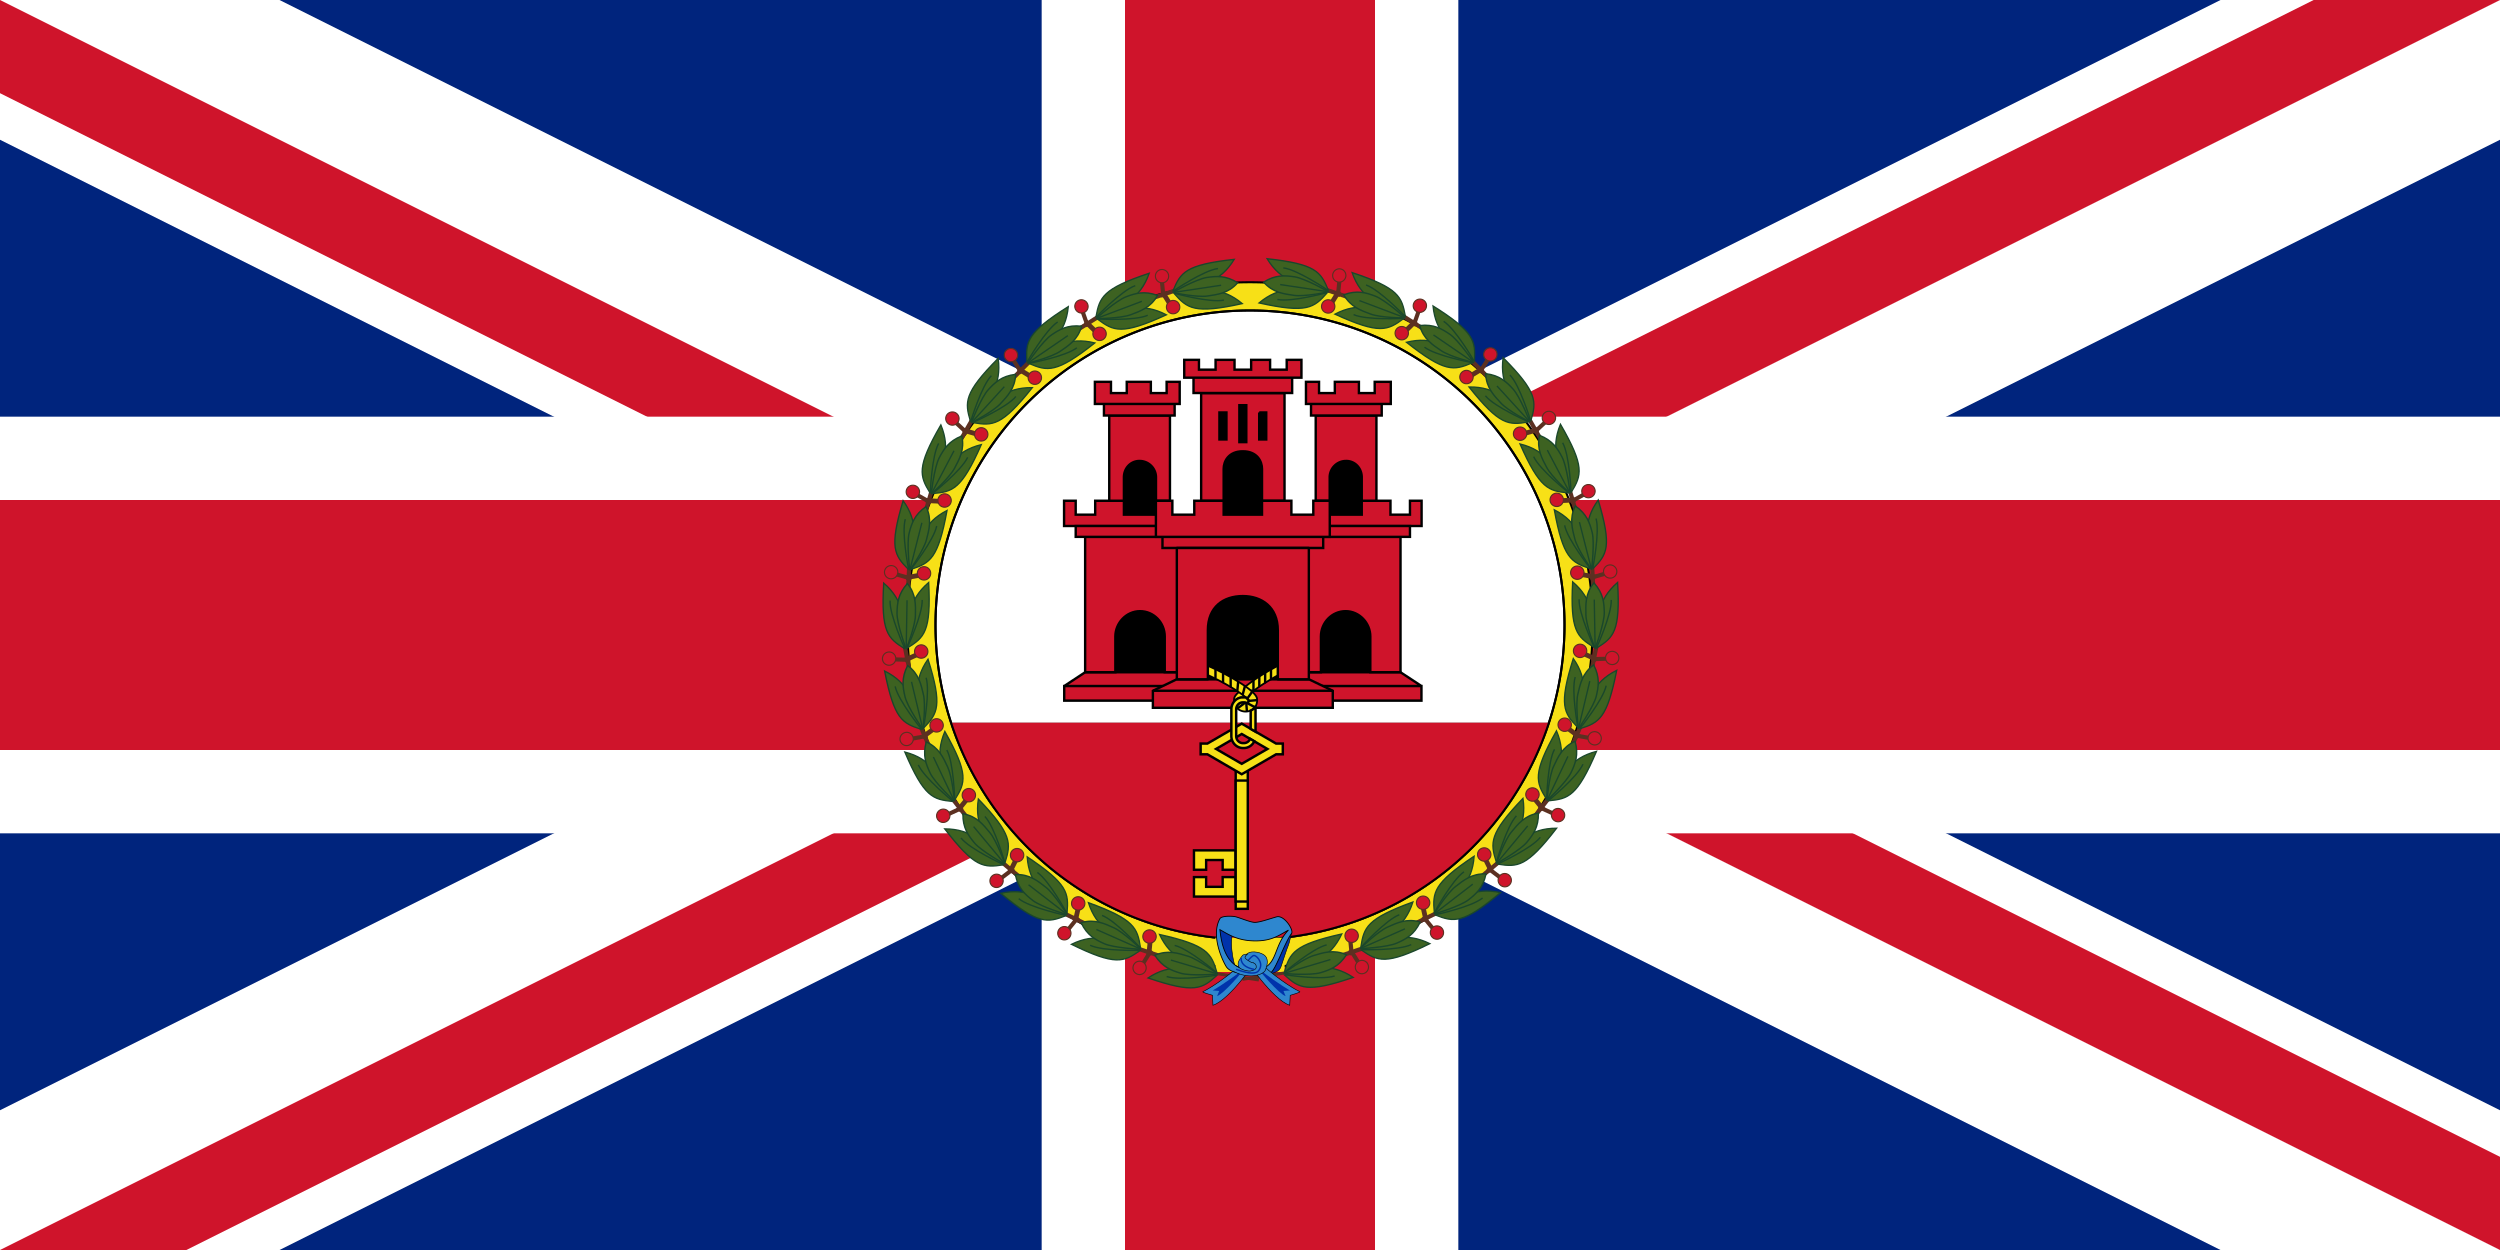 <svg baseProfile="full" xmlns:xlink="http://www.w3.org/1999/xlink" xmlns="http://www.w3.org/2000/svg" viewBox="-15 -7.5 30 15" width="1200" height="600"><rect x="-15" y="-7.5" width="30" height="15" fill="#333333" stroke="none"/><defs><clipPath id="a"><path d="M-15-7.5h30v15h-30z"/></clipPath></defs><g clip-path="url(#a)"><circle r="20" fill="#00247D"/><path d="m-20-10 40 20m-40 0 40-20" stroke-width="3" stroke="#fff"/><path d="m-20-10 40 20m-40 0 40-20" stroke-width="2" stroke="#CF142B"/><path fill="#fff" d="m0 0 20 10h-3L-3 0m3 0 20-10h3L3 0M0 0l-20 10h-3L-3 0m3 0-20-10h3L3 0"/><path d="M-20 0h40M0-10v20" stroke-width="5" stroke="#fff"/><path d="M-20 0h40M0-10v20" stroke-width="3" stroke="#CF142B"/></g><path d="M764.506 450c0 90.854-73.652 164.506-164.506 164.506S435.494 540.854 435.494 450 509.146 285.494 600 285.494 764.506 359.146 764.506 450z" style="fill:#f7e017;stroke:#000;stroke-width:.987;stroke-miterlimit:4;stroke-dasharray:none;stroke-opacity:1"/><path d="M750.96 450c0 83.373-67.587 150.96-150.96 150.96S449.04 533.373 449.04 450 516.627 299.04 600 299.04 750.96 366.627 750.96 450z" style="fill:#fff;stroke:#000;stroke-width:1;stroke-linecap:square;stroke-linejoin:round;stroke-miterlimit:4;stroke-dasharray:none;stroke-dashoffset:0;stroke-opacity:1"/><path style="fill:#f7e017" d="M583.369 600.094h33.262v16.462h-33.262z"/><use transform="matrix(-1 0 0 1 1200.633 .319)" width="744.094" height="1052.362" xlink:href="#b"/><g transform="matrix(.649 0 0 .649 1106.57 246.46)" id="b"><rect width="33.926" height="2.283" rx=".262" ry=".262" x="-862.823" y="451.586" transform="rotate(-8.528)" style="fill:#5c3021"/><g transform="rotate(71.318 -470.723 -9.746)" id="d"><path style="fill:#5c3021" d="M110.339 529.249h2.449v33.627h-2.449z" transform="matrix(1.273 0 0 1.273 -152.53 -297.954)"/><path transform="matrix(1.239 .293 -.293 1.239 -795.734 591.67)" style="fill:#5c3021" d="M552.347-295.114h13.624v2.799h-13.624z"/><path d="M298.205 555.112a3.872 3.872 0 0 1-1.937 3.358 3.88 3.88 0 0 1-5.816-3.358 3.872 3.872 0 0 1 1.936-3.358 3.88 3.88 0 0 1 5.817 3.358z" style="fill:#cf142b;stroke:#5c3021;stroke-width:.672;stroke-miterlimit:4;stroke-dasharray:none;stroke-opacity:1" transform="matrix(.293 -1.239 1.239 .293 -795.734 591.67)"/><path transform="matrix(-1.24 .287 .287 1.24 773.521 595.618)" style="fill:#5c3021" d="M550.599-294.717h15.372v2.402h-15.372z"/><path d="M297.726 553.707a3.826 3.826 0 0 1-1.907 3.341 3.832 3.832 0 0 1-3.849-.018 3.91 3.91 0 0 1-1.937-3.359 3.826 3.826 0 0 1 1.906-3.341 3.832 3.832 0 0 1 3.85.018 3.91 3.91 0 0 1 1.937 3.359z" style="fill:#cf142b;stroke:#5c3021;stroke-width:.669;stroke-miterlimit:4;stroke-dasharray:none;stroke-opacity:1" transform="matrix(-.287 -1.24 -1.24 .287 773.521 595.618)"/><g transform="matrix(1.028 0 0 .948 -126.192 -121.54)" id="e"><use transform="matrix(-.995 -.112 -.095 .995 279.53 16.067)" width="1500" height="750" xlink:href="#c"/><g id="c"><path d="M200.132 508.26c-3.727 38.233 1.073 43.036 12.634 51.706 1.27-22.928 1.365-37.243-12.634-51.706z" style="fill:#3d6221;stroke:#1a472b;stroke-width:1px;stroke-linecap:butt;stroke-linejoin:miter;stroke-opacity:1" transform="matrix(1 .01 -.001 1 -101.684 35.871)"/><path d="M204.097 522.11c-.96 11.155 8.913 37.673 8.913 37.673" style="fill:none;fill-opacity:.75;fill-rule:evenodd;stroke:#1a472b;stroke-width:1.027px;stroke-linecap:butt;stroke-linejoin:miter;stroke-opacity:1" transform="matrix(1 .01 -.001 1 -101.684 35.871)"/></g><path d="M208.624 535.57c0 7.78 5.859 26.066 6.189 25.555.334.518 7.062-19.348 7.062-27.143 0-7.795-.463-15.024-7.048-23.371-6.615 8.406-6.203 17.134-6.203 24.958z" style="fill:#3d6221;stroke:#1a472b;stroke-width:1.059px;stroke-linecap:butt;stroke-linejoin:miter;stroke-opacity:1" transform="matrix(.999 .04 -.034 .999 -84.048 29.177)"/><path d="M214.828 562.028v-38.384" style="fill:none;fill-opacity:.75;fill-rule:evenodd;stroke:#1a472b;stroke-width:1px;stroke-linecap:butt;stroke-linejoin:miter;stroke-opacity:1" transform="matrix(.999 .04 -.034 .999 -84.048 29.177)"/></g></g><use transform="rotate(-7.32 -870.368 119.03)" width="744.094" height="1052.362" xlink:href="#d"/><use transform="rotate(-21.063 -818.135 250.03)" width="744.094" height="1052.362" xlink:href="#d"/><use transform="rotate(-33.607 -811.546 270.038)" width="744.094" height="1052.362" xlink:href="#d"/><use transform="rotate(-48.02 -801.807 288.698)" width="744.094" height="1052.362" xlink:href="#d"/><use transform="rotate(-59.983 -803.431 291.871)" width="744.094" height="1052.362" xlink:href="#d"/><use transform="rotate(-74.449 -798.635 299.469)" width="744.094" height="1052.362" xlink:href="#d"/><use transform="rotate(-87.753 -797.148 303.48)" width="744.094" height="1052.362" xlink:href="#d"/><use transform="rotate(-101.171 -795.629 306.695)" width="744.094" height="1052.362" xlink:href="#d"/><use transform="rotate(-115.87 -792.295 310.324)" width="744.094" height="1052.362" xlink:href="#d"/><use transform="rotate(-129.012 -793.047 311.858)" width="744.094" height="1052.362" xlink:href="#d"/><use transform="rotate(-142.751 -792.416 313.721)" width="744.094" height="1052.362" xlink:href="#d"/><use transform="rotate(-83.57 -579.156 654.505)" width="744.094" height="1052.362" xlink:href="#e"/></g><g transform="matrix(.643 0 0 .643 1587.977 -366.179)"><g id="f"><path d="M-423.38 1009.494c-5.922 6.717-11.402 10.43-11.933 10.695-.53.265 3.36.884 3.36.884l.53 3.358c5.656-2.563 13.258-17.235 13.258-17.235l-5.215 2.298z" style="fill:#2e87cf;stroke:#000;stroke-width:.2;stroke-linecap:butt;stroke-linejoin:miter;stroke-miterlimit:4;stroke-dasharray:none;stroke-opacity:1" transform="rotate(6.176 5189.76 -3819.377) scale(2.195)"/><path d="M-422.466 1011.23c-6.674 6.243-9.598 8.203-9.598 8.203l2.225-.07-.516 1.818s-2.126.966 0 0 8.13-9.664 7.889-9.952z" style="fill:#0033ab" transform="rotate(6.176 5189.76 -3819.377) scale(2.195)"/></g><path d="M-447.75 998.737c-1.875 5.625.75 13.25.75 13.25l-3.375-3-2.5-8.125.375-3.75 4.75 1.625zM-436.064 1013.825c4.066-.442 4.375-2.21 4.64-3.005.266-.796 1.945-6.01 2.299-6.674.353-.663 1.104-4.42 1.104-4.42l-3.535 4.111-4.508 9.988z" style="fill:#0033ab;stroke:#000;stroke-width:.2;stroke-linecap:butt;stroke-linejoin:miter;stroke-miterlimit:4;stroke-dasharray:none;stroke-opacity:1" transform="translate(-566.016 -695.446) scale(2.195)"/><path d="M-449.469 994.156c-1.213.032-2.49.244-2.875.782-.01.014-.023.047-.031.062-3.125 5.625.75 14 2.125 16.25s5.375 2.25 5.375 2.25 7.727 1.231 9.602.06c2-1.25 4.648-9.935 7.273-13.56.806-1.114-2.5-6.375-5.125-5.625s-5.75 1.875-7.375 1.875-5.75-1.875-7-2a15.951 15.951 0 0 0-1.969-.094zm20.406 4.719c-5.805 6.003-3.116 13.625-12.437 13.625-9.446 0-10.463-10.366-10.875-13.781 2.838 1.584 5.86 3.726 11.719 3.828 5.86.101 8.399-1.925 11.594-3.672z" style="fill:#2e87cf;stroke:#000;stroke-width:.3;stroke-linecap:butt;stroke-linejoin:miter;stroke-miterlimit:4;stroke-dasharray:none;stroke-opacity:1" transform="translate(-566.016 -695.446) scale(2.195)"/><use transform="matrix(-1 0 0 1 -3071.031 0)" width="744.094" height="1052.362" xlink:href="#f"/><path d="M-424.25 1011.05c5.75 3.125 10.438 1.062 11-.25.563-1.313 1.188-3.5.063-4.813-1.125-1.312-4.563-1.937-5.875-1.062-1.313.875-3.5 4.625-3.5 4.625s-1.75-.938 0 0c1.75.937 3.625 1.125 3.625 1.125s1.437-2.813 1.687-2.375c.25.437.438 2.062 0 2.25-.438.187-1.688.062-1.688.062" style="fill:#2e87cf;stroke:#000;stroke-width:.2;stroke-linecap:butt;stroke-linejoin:miter;stroke-miterlimit:4;stroke-dasharray:none;stroke-opacity:1" transform="translate(-618.02 -691.565) scale(2.195)"/><path d="M-423.188 1010.425c5 1.875 6.813 1.312 7.438.75.625-.563 1.125-1.688.875-2.813-.25-1.125-1.313-2.5-2.188-2.625-.875-.125-4.062 4.313-4.062 4.313" style="fill:none;stroke:#0033ab;stroke-width:.5;stroke-linecap:butt;stroke-linejoin:miter;stroke-miterlimit:4;stroke-dasharray:none;stroke-opacity:1" transform="translate(-618.02 -691.565) scale(2.195)"/><path d="M-1543.438 1525.88c-3.065-1.784-1.737-5.288-1.2-6.175 1.334-2.195 1.867-2.88 2.533-3.704.667-.823 3.866-1.098 3.866-1.098s-2 1.235-2 2.607 5.065 3.842 5.065 3.842 3.572.055 3.332 3.43c-.137 1.936-2.932 2.607-4.531 2.882-.8.137-4.399-.275-7.065-1.784z" style="fill:#2e87cf;stroke:#000;stroke-width:.433;stroke-linecap:butt;stroke-linejoin:miter;stroke-miterlimit:4;stroke-dasharray:none;stroke-opacity:1"/><path d="M-1533.224 1526.456c-11.251-2.058-9.88-8.644-9.88-8.644" style="fill:none;stroke:#0033ab;stroke-width:1.098;stroke-linecap:butt;stroke-linejoin:miter;stroke-miterlimit:4;stroke-dasharray:none;stroke-opacity:1"/></g><path d="M4.113 0a4.113 4.113 0 1 1-8.226 0 4.113 4.113 0 0 1 8.226 0z" style="fill:#f7e017;stroke:#000;stroke-width:.025;stroke-miterlimit:4;stroke-dasharray:none;stroke-opacity:1"/><path style="fill:#fff;stroke:#000;stroke-width:.025;stroke-linecap:square;stroke-linejoin:round;stroke-miterlimit:4;stroke-dasharray:none;stroke-dashoffset:0;stroke-opacity:1" d="M16.264 1.201a3.774 3.774 0 1 1-7.548 0 3.774 3.774 0 0 1 7.548 0z" transform="translate(-12.49 -1.201)"/><path d="M8.898 2.373a3.776 3.776 0 0 0 7.184 0H8.898z" style="fill:#cf142b;fill-opacity:1;stroke:#000;stroke-width:.001;stroke-linecap:square;stroke-linejoin:round;stroke-miterlimit:4;stroke-dasharray:none;stroke-dashoffset:0;stroke-opacity:1" transform="translate(-12.49 -1.201)"/><path style="fill:#f7e017;fill-opacity:1;fill-rule:nonzero;stroke:#000;stroke-width:1;stroke-linecap:butt;stroke-linejoin:miter;stroke-miterlimit:4;stroke-dasharray:none;stroke-dashoffset:1;stroke-opacity:1" d="M235.781 227.563v8.03h5.031v-4.03h6.844v4.03h5.406v-8.03h-17.28zm0 11.062v8.063h17.281v-8.063h-5.406v4.031h-6.844v-4.031h-5.03z" transform="matrix(.029 0 0 .029 -7.51 -3.895)"/><path style="fill:#000;fill-opacity:1;fill-rule:nonzero;stroke:none;stroke-width:1;stroke-linecap:butt;stroke-linejoin:miter;stroke-miterlimit:4;stroke-dasharray:none;stroke-dashoffset:1;stroke-opacity:1" d="M196.571 116.303h118.858v43.993H196.571z" transform="matrix(.029 0 0 .029 -7.51 -3.895)"/><path style="fill:#cf142b;fill-opacity:1;fill-rule:nonzero;stroke:#000;stroke-width:1;stroke-linecap:square;stroke-linejoin:miter;stroke-miterlimit:4;stroke-dashoffset:1;stroke-opacity:1" d="M229.819 153.865H190.75l-8.66 5.7v6.04h47.729M282.181 153.865h39.069l8.66 5.7v6.04h-47.729M182.09 159.564h147.82" transform="matrix(.029 0 0 .029 -7.51 -3.895)"/><path style="fill:#cf142b;fill-opacity:1;fill-rule:evenodd;stroke:#000;stroke-width:1px;stroke-linecap:butt;stroke-linejoin:miter;stroke-opacity:1" d="m228.563 156.813-9.782 4.718v7.031h74.438v-7.03l-9.781-4.72h-54.876z" transform="matrix(.029 0 0 .029 -7.51 -3.895)"/><g style="fill:#f7e017"><path d="M273.297 150.031c-1.342.395-3.04 1.253-5.125 2.406a101.98 101.98 0 0 0-6.719 4.094c-1.667 1.105-3.06 2.208-4.437 3.281-.481.375-1.144.767-1.563 1.125-.49.42-.826.82-1.219 1.22-.256.26-.599.524-.812.78-.54.65-1.063 1.216-1.063 2.407 0 .216.007.433.032.656.774-.929 1.887-1.575 3.125-1.719h.187c.122-.01.22 0 .344 0 .124 0 .222-.01.344 0 .187.015.353.06.53.094.07-.063.122-.126.188-.188.228-.21.35-.358.625-.593.55-.47 1.456-1.066 2.157-1.594 1.132-.854 2.159-1.674 3.5-2.563a98.404 98.404 0 0 1 6.468-3.937c1.989-1.1 3.754-1.892 4.438-2.094l-1-3.375z" style="fill:#f7e017;fill-opacity:1;fill-rule:evenodd;stroke:#000;stroke-width:.768;stroke-linecap:butt;stroke-linejoin:miter;stroke-miterlimit:4;stroke-dasharray:none;stroke-opacity:1" transform="matrix(.029 0 0 .029 -7.51 -3.895)"/><path style="fill:#f7e017;fill-opacity:.75;fill-rule:evenodd;stroke:#000;stroke-width:1;stroke-linecap:round;stroke-linejoin:miter;stroke-miterlimit:4;stroke-dasharray:none;stroke-opacity:1" d="M260.4 157.391v3.912" transform="matrix(.029 0 0 .029 -7.51 -3.895)"/><path d="M262.817 155.685v3.883" style="fill:#f7e017;fill-opacity:.75;fill-rule:evenodd;stroke:#000;stroke-width:1;stroke-linecap:round;stroke-linejoin:miter;stroke-miterlimit:4;stroke-dasharray:none;stroke-opacity:1" transform="matrix(.029 0 0 .029 -7.51 -3.895)"/><path style="fill:#f7e017;fill-opacity:.75;fill-rule:evenodd;stroke:#000;stroke-width:1;stroke-linecap:round;stroke-linejoin:miter;stroke-miterlimit:4;stroke-dasharray:none;stroke-opacity:1" d="M265.233 154.18v3.858" transform="matrix(.029 0 0 .029 -7.51 -3.895)"/><path d="M267.65 152.694v3.981" style="fill:#f7e017;fill-opacity:.75;fill-rule:evenodd;stroke:#000;stroke-width:1;stroke-linecap:round;stroke-linejoin:miter;stroke-miterlimit:4;stroke-dasharray:none;stroke-opacity:1" transform="matrix(.029 0 0 .029 -7.51 -3.895)"/></g><path style="fill:#cf142b;fill-opacity:1;fill-rule:evenodd;stroke:#000;stroke-width:1px;stroke-linecap:butt;stroke-linejoin:miter;stroke-opacity:1" d="M218.771 161.52h74.458" transform="matrix(.029 0 0 .029 -7.51 -3.895)"/><path style="fill:#cf142b;fill-opacity:1;fill-rule:nonzero;stroke:#000;stroke-width:1;stroke-linecap:square;stroke-linejoin:miter;stroke-miterlimit:4;stroke-dashoffset:1;stroke-opacity:1" d="M213.469 128.594c5.625 0 10.219 4.689 10.219 10.469v14.78h7.343v-56H190.75v56h12.5v-14.78c0-5.554 4.515-10.47 10.219-10.47z" transform="matrix(.029 0 0 .029 -7.51 -3.895)"/><path style="fill:#000;fill-opacity:1;fill-rule:nonzero;stroke:none;stroke-width:1;stroke-linecap:butt;stroke-linejoin:miter;stroke-miterlimit:4;stroke-dasharray:none;stroke-dashoffset:1;stroke-opacity:1" d="M204.528 59.962h18.523v33.959h-18.523z" transform="matrix(.029 0 0 .029 -7.51 -3.895)"/><path style="fill:#cf142b;fill-opacity:1;fill-rule:evenodd;stroke:#000;stroke-width:1px;stroke-linecap:butt;stroke-linejoin:miter;stroke-opacity:1" d="M223 88.656h-16.209v-5.75h-11.885v5.75h-8.062v-5.75h-4.813v10.438H223m-36.156-.038h34.97v4.538h-34.97v-4.538z" transform="matrix(.029 0 0 .029 -7.51 -3.895)"/><path style="fill:#cf142b;fill-opacity:1;fill-rule:evenodd;stroke:#000;stroke-width:1px;stroke-linecap:butt;stroke-linejoin:miter;stroke-opacity:1" d="M200.719 47.625v35.281h6.072V73.22c0-3.63 2.562-6.6 6.147-6.781.115-.006.226 0 .343 0a6.78 6.78 0 0 1 6.781 6.78v9.688h5.782V47.625h-25.125z" transform="matrix(.029 0 0 .029 -7.51 -3.895)"/><path style="fill:#000;fill-opacity:1;fill-rule:nonzero;stroke:none;stroke-width:1;stroke-linecap:butt;stroke-linejoin:miter;stroke-miterlimit:4;stroke-dasharray:none;stroke-dashoffset:1;stroke-opacity:1" d="M240.803 38.351h29.329v53.255h-29.329z" transform="matrix(.029 0 0 .029 -7.51 -3.895)"/><path style="fill:#cf142b;fill-opacity:1;fill-rule:evenodd;stroke:#000;stroke-width:1px;stroke-linecap:butt;stroke-linejoin:miter;stroke-opacity:1" d="M238.75 38.375v44.563h9.313v-13.22c0-3.048 1.952-7.28 7.937-7.28s7.938 4.232 7.938 7.28v13.22h9.312V38.374h-34.5zm15.813 5h2.875v15.25h-2.876v-15.25zm-8.25 3h2.906v11.156h-2.906V46.375zm16.468 0h2.906v11.156h-2.906V46.375z" transform="matrix(.029 0 0 .029 -7.51 -3.895)"/><path style="fill:#cf142b;fill-opacity:1;fill-rule:nonzero;stroke:#000;stroke-width:1;stroke-linecap:square;stroke-linejoin:miter;stroke-miterlimit:4;stroke-dashoffset:1;stroke-opacity:1" d="M235.594 31.969v6.343h40.812V31.97h-40.812zM231.75 24.594v7.375h48.5v-7.375h-6.094v4.062h-6.875v-4.062h-7.844v4.062h-6.875v-4.062h-7.843v4.062h-6.875v-4.062h-6.094z" transform="matrix(.029 0 0 .029 -7.51 -3.895)"/><path style="fill:#cf142b;fill-opacity:1;fill-rule:nonzero;stroke:#000;stroke-width:1;stroke-linecap:square;stroke-linejoin:miter;stroke-miterlimit:4;stroke-dasharray:none;stroke-dashoffset:1;stroke-opacity:1" d="M198.531 42.844v4.781h29.25v-4.781h-29.25zM194.781 33.688v9.156h35.094v-9.157h-5.406v4.657h-6.531v-4.657h-9.97v4.657h-6.53v-4.657h-6.657z" transform="matrix(.029 0 0 .029 -7.51 -3.895)"/><path style="fill:#f7e017;fill-opacity:1;fill-rule:nonzero;stroke:#000;stroke-width:1;stroke-linecap:butt;stroke-linejoin:miter;stroke-miterlimit:4;stroke-dasharray:none;stroke-dashoffset:1;stroke-opacity:1" d="M253.052 193.651h4.99v58.115h-4.99z" transform="matrix(.029 0 0 .029 -7.51 -3.895)"/><path style="fill:#f7e017;fill-opacity:1;fill-rule:nonzero;stroke:#000;stroke-width:1.024;stroke-linecap:butt;stroke-linejoin:miter;stroke-miterlimit:4;stroke-dasharray:none;stroke-dashoffset:1;stroke-opacity:1" d="m255.547 179.406 10.625 6.188-10.625 6.156-10.625-6.156 10.625-6.188zm-14.219 3.969h-2.781v4.438h2.781l14.219 8.25 14.219-8.25h2.78v-4.438h-2.78l-14.22-8.25-14.218 8.25z" transform="matrix(.029 0 0 .029 -7.51 -3.895)"/><g style="fill:#f7e017"><path d="m238.89 150.156-1.187 3.313c3.84 1.388 9.29 4.086 13.656 6.719 2.184 1.316 4.094 2.61 5.407 3.687.656.539 1.16 1.038 1.437 1.375.034.041.074.092.094.125.003.006-.003.025 0 .031.022.046.049.095.062.125a2.933 2.933 0 0 1-.125.625c-.005.013-.025.051-.03.063-.004.005.002.026 0 .031l-.032.031c-.02.027-.04.068-.063.094l-.03.031-.032.031c-.012.01-.05.023-.063.032-.02.013-.067.05-.093.062-.143.058-.377.094-.75.094-.222 0-.401-.033-.532-.063-.05-.012-.116-.015-.156-.03l-.062-.032a.734.734 0 0 1-.094-.063l-.031-.03-.032-.032c-.007-.013-.023-.052-.03-.063h-.157c-.097 0-.187-.009-.281 0a2.842 2.842 0 0 0-2.438 2.063v.031l.031.031.063.063c.803.969 2.18 1.625 3.719 1.625 1.618 0 3.03-.678 3.812-1.688.783-1.01.969-2.158.969-3.093 0-1.091-.49-1.725-1-2.344-.51-.62-1.172-1.216-1.938-1.844-1.53-1.256-3.535-2.595-5.812-3.969-4.555-2.746-10.08-5.513-14.281-7.03z" style="fill:#f7e017;fill-opacity:1;fill-rule:evenodd;stroke:#000;stroke-width:.768;stroke-linecap:butt;stroke-linejoin:miter;stroke-miterlimit:4;stroke-dasharray:none;stroke-opacity:1" transform="matrix(.029 0 0 .029 -7.51 -3.895)"/><path d="m254.05 158.035-.313 3.34M256.832 159.74l-.862 3.269M259.804 162.012l-1.808 2.537" style="fill:#f7e017;fill-opacity:.75;fill-rule:evenodd;stroke:#000;stroke-width:1;stroke-linecap:round;stroke-linejoin:miter;stroke-miterlimit:4;stroke-dasharray:none;stroke-opacity:1" transform="matrix(.029 0 0 .029 -7.51 -3.895)"/><path d="m260.715 168.18-2.61-1.4" style="fill:#f7e017;fill-opacity:.75;fill-rule:evenodd;stroke:#000;stroke-width:1;stroke-linecap:round;stroke-linejoin:miter;stroke-miterlimit:4;stroke-dasharray:none;stroke-opacity:1" transform="matrix(.029 0 0 .029 -7.51 -3.895)"/><path d="m261.528 165.429-2.995.28" style="fill:#f7e017;fill-opacity:.75;fill-rule:evenodd;stroke:#000;stroke-width:1px;stroke-linecap:round;stroke-linejoin:miter;stroke-opacity:1" transform="matrix(.029 0 0 .029 -7.51 -3.895)"/><path d="m257.665 169.765-.205-2.633" style="fill:#f7e017;fill-opacity:.75;fill-rule:evenodd;stroke:#000;stroke-width:1;stroke-linecap:round;stroke-linejoin:miter;stroke-miterlimit:4;stroke-dasharray:none;stroke-opacity:1" transform="matrix(.029 0 0 .029 -7.51 -3.895)"/><path d="m256.568 166.756-2.473 1.822" style="fill:#f7e017;fill-opacity:.75;fill-rule:evenodd;stroke:#000;stroke-width:1px;stroke-linecap:round;stroke-linejoin:miter;stroke-opacity:1" transform="matrix(.029 0 0 .029 -7.51 -3.895)"/><path style="fill:#f7e017;fill-opacity:.75;fill-rule:evenodd;stroke:#000;stroke-width:1;stroke-linecap:round;stroke-linejoin:miter;stroke-miterlimit:4;stroke-dasharray:none;stroke-opacity:1" d="M244.677 152.937v3.115" transform="matrix(.029 0 0 .029 -7.51 -3.895)"/><path d="M250.963 156.244v3.534" style="fill:#f7e017;fill-opacity:.75;fill-rule:evenodd;stroke:#000;stroke-width:1;stroke-linecap:round;stroke-linejoin:miter;stroke-miterlimit:4;stroke-dasharray:none;stroke-opacity:1" transform="matrix(.029 0 0 .029 -7.51 -3.895)"/><path style="fill:#f7e017;fill-opacity:.75;fill-rule:evenodd;stroke:#000;stroke-width:1;stroke-linecap:round;stroke-linejoin:miter;stroke-miterlimit:4;stroke-dasharray:none;stroke-opacity:1" d="M247.82 154.593v3.32" transform="matrix(.029 0 0 .029 -7.51 -3.895)"/></g><path style="fill:#f7e017;fill-opacity:1;fill-rule:nonzero;stroke:#000;stroke-width:1.024;stroke-linecap:butt;stroke-linejoin:miter;stroke-miterlimit:4;stroke-dasharray:none;stroke-dashoffset:1;stroke-opacity:1" d="M255.344 164.281c-2.32.357-4.094 2.467-4.094 4.938v11.031c0 2.717 2.158 4.969 4.813 4.969.069 0 .119.003.187 0 .068.003.118 0 .188 0 1.886 0 3.524-1.147 4.312-2.781l-1.719-1.032c-.427 1.06-1.43 1.782-2.594 1.781h-.187c-.018.002-.047 0-.063 0h-.125c-1.55 0-2.812-1.278-2.812-2.937v-11.031c0-1.66 1.262-2.906 2.813-2.906h.125c.015 0 .045-.002.062 0h.188c.436 0 .85.102 1.218.28h.031c.082-.014.166-.04.22-.062l.093-.062.031-.031h.031l.032-.032.031-.031c.019-.026.044-.07.063-.094v-.031l.03-.031.032-.063c.06-.16.1-.401.125-.625-.014-.03-.04-.079-.063-.125v-.031a1.764 1.764 0 0 0-.093-.125c-.203-.247-.552-.565-.969-.938h-.031c-.03-.006-.095-.024-.125-.03h-.031a2.12 2.12 0 0 1-.094 0h-.063a1.408 1.408 0 0 1-.125 0c-.122-.01-.22 0-.344 0h-.375c-.124 0-.221-.01-.343 0-.03.002-.093 0-.125 0h-.094a.936.936 0 0 1-.094 0c-.018.002-.044-.004-.062 0zm5.781 3.906c-.05.076-.101.175-.156.25-.416.537-1.012.985-1.719 1.282v7.562l2 1.156v-9.218c0-.35-.026-.7-.094-1.031-.003-.002-.028 0-.031 0z" transform="matrix(.029 0 0 .029 -7.51 -3.895)"/><path d="M298.531 128.594c-5.625 0-10.219 4.689-10.219 10.469v14.78h-7.343v-56h40.281v56h-12.5v-14.78c0-5.554-4.515-10.47-10.219-10.47z" style="fill:#cf142b;fill-opacity:1;fill-rule:nonzero;stroke:#000;stroke-width:1;stroke-linecap:square;stroke-linejoin:miter;stroke-miterlimit:4;stroke-dashoffset:1;stroke-opacity:1" transform="matrix(.029 0 0 .029 -7.51 -3.895)"/><path style="fill:#cf142b;fill-opacity:1;fill-rule:nonzero;stroke:#000;stroke-width:1;stroke-linecap:round;stroke-linejoin:miter;stroke-miterlimit:4;stroke-dasharray:none;stroke-dashoffset:1;stroke-opacity:1" d="M222.75 97.844v4.594h66.5v-4.594h-66.5z" transform="matrix(.029 0 0 .029 -7.51 -3.895)"/><path style="fill:#000;fill-opacity:1;fill-rule:nonzero;stroke:none;stroke-width:1;stroke-linecap:butt;stroke-linejoin:miter;stroke-miterlimit:4;stroke-dasharray:none;stroke-dashoffset:1;stroke-opacity:1" transform="matrix(-.029 0 0 .029 -7.51 -3.895)" d="M-307.472 59.962h18.523v33.959h-18.523z"/><path d="M289 88.656h16.209v-5.75h11.885v5.75h8.062v-5.75h4.813v10.438H289m36.156-.038h-34.97v4.538h34.97v-4.538z" style="fill:#cf142b;fill-opacity:1;fill-rule:evenodd;stroke:#000;stroke-width:1px;stroke-linecap:butt;stroke-linejoin:miter;stroke-opacity:1" transform="matrix(.029 0 0 .029 -7.51 -3.895)"/><path d="M311.281 47.625v35.281h-6.072V73.22c0-3.63-2.562-6.6-6.147-6.781-.115-.006-.226 0-.343 0a6.78 6.78 0 0 0-6.781 6.78v9.688h-5.782V47.625h25.125z" style="fill:#cf142b;fill-opacity:1;fill-rule:evenodd;stroke:#000;stroke-width:1px;stroke-linecap:butt;stroke-linejoin:miter;stroke-opacity:1" transform="matrix(.029 0 0 .029 -7.51 -3.895)"/><path style="fill:#cf142b;fill-opacity:1;fill-rule:evenodd;stroke:#000;stroke-width:1px;stroke-linecap:butt;stroke-linejoin:miter;stroke-opacity:1" d="M220.031 82.906v14.938h71.938V82.906h-6.813v5.75h-9.062v-5.75h-12.156v5.75h-15.876v-5.75h-12.156v5.75h-9.062v-5.75h-6.813z" transform="matrix(.029 0 0 .029 -7.51 -3.895)"/><path d="M313.469 42.844v4.781h-29.25v-4.781h29.25zM317.219 33.688v9.156h-35.094v-9.157h5.406v4.657h6.531v-4.657h9.97v4.657h6.53v-4.657h6.657z" style="fill:#cf142b;fill-opacity:1;fill-rule:nonzero;stroke:#000;stroke-width:1;stroke-linecap:square;stroke-linejoin:miter;stroke-miterlimit:4;stroke-dasharray:none;stroke-dashoffset:1;stroke-opacity:1" transform="matrix(.029 0 0 .029 -7.51 -3.895)"/><path style="fill:#f7e017;fill-opacity:1;fill-rule:nonzero;stroke:#000;stroke-width:1;stroke-linecap:butt;stroke-linejoin:miter;stroke-miterlimit:4;stroke-dasharray:none;stroke-dashoffset:1;stroke-opacity:1" d="M253.052 198.679h4.99v50.06h-4.99z" transform="matrix(.029 0 0 .029 -7.51 -3.895)"/><path style="fill:#cf142b;fill-opacity:1;fill-rule:evenodd;stroke:#000;stroke-width:1;stroke-linecap:butt;stroke-linejoin:round;stroke-miterlimit:4;stroke-dasharray:none;stroke-opacity:1" d="M228.688 102.438v54.343h12.843v-20.344c0-9.582 6.397-14.093 14.469-14.093 7.759 0 14.469 4.51 14.469 14.094v20.343h12.844v-54.344h-54.626z" transform="matrix(.029 0 0 .029 -7.51 -3.895)"/><path d="M3.774 0a3.774 3.774 0 1 1-7.548 0 3.774 3.774 0 0 1 7.548 0z" style="fill:none;stroke:#000;stroke-width:.025;stroke-linecap:square;stroke-linejoin:round;stroke-miterlimit:4;stroke-dasharray:none;stroke-dashoffset:0;stroke-opacity:1"/><g transform="matrix(.025 0 0 .025 -15 -11.25)"><path style="fill:#f7e017" d="M583.369 600.094h33.262v16.462h-33.262z"/><use transform="matrix(-1 0 0 1 1200.633 .319)" width="744.094" height="1052.362" xlink:href="#b"/><g transform="matrix(.649 0 0 .649 1106.57 246.46)"><rect width="33.926" height="2.283" rx=".262" ry=".262" x="-862.823" y="451.586" transform="rotate(-8.528)" style="fill:#5c3021"/><path style="fill:#5c3021" d="M110.339 529.249h2.449v33.627h-2.449z" transform="matrix(.408 1.206 -1.206 .408 -95.776 199.36)"/><path transform="matrix(.125 1.267 -1.267 .125 -1147.901 -122.55)" style="fill:#5c3021" d="M552.111-294.756h13.861v2.441h-13.861z"/><path d="M298.422 554.733a3.872 3.872 0 0 1-1.937 3.357 3.88 3.88 0 0 1-5.816-3.358 3.872 3.872 0 0 1 1.937-3.358 3.88 3.88 0 0 1 5.816 3.359z" style="fill:#cf142b;stroke:#5c3021;stroke-width:.672;stroke-miterlimit:4;stroke-dasharray:none;stroke-opacity:1" transform="matrix(1.267 -.125 .125 1.267 -1147.901 -122.55)"/><path transform="matrix(-.669 -1.083 -1.083 .669 -645.629 1362.848)" style="fill:#5c3021" d="M552.368-294.708h13.603v2.393h-13.603z"/><path d="M297.719 553.694a3.826 3.826 0 0 1-1.907 3.342 3.832 3.832 0 0 1-3.85-.018 3.91 3.91 0 0 1-1.937-3.359 3.826 3.826 0 0 1 1.907-3.341 3.832 3.832 0 0 1 3.85.017 3.91 3.91 0 0 1 1.937 3.36z" style="fill:#cf142b;stroke:#5c3021;stroke-width:.669;stroke-miterlimit:4;stroke-dasharray:none;stroke-opacity:1" transform="matrix(1.083 -.669 -.669 -1.083 -645.629 1362.848)"/><g transform="matrix(.329 .973 -.898 .304 -254.458 280.82)"><use transform="matrix(-.995 -.112 -.095 .995 279.53 16.067)" width="1500" height="750" xlink:href="#c"/><path d="M200.132 508.26c-3.727 38.233 1.073 43.036 12.634 51.706 1.27-22.928 1.365-37.243-12.634-51.706z" style="fill:#3d6221;stroke:#1a472b;stroke-width:1px;stroke-linecap:butt;stroke-linejoin:miter;stroke-opacity:1" transform="matrix(1 .01 -.001 1 -101.684 35.871)"/><path d="M204.097 522.11c-.96 11.155 8.913 37.673 8.913 37.673" style="fill:none;fill-opacity:.75;fill-rule:evenodd;stroke:#1a472b;stroke-width:1.027px;stroke-linecap:butt;stroke-linejoin:miter;stroke-opacity:1" transform="matrix(1 .01 -.001 1 -101.684 35.871)"/><path d="M208.624 535.57c0 7.78 5.859 26.066 6.189 25.555.334.518 7.062-19.348 7.062-27.143 0-7.795-.463-15.024-7.048-23.371-6.615 8.406-6.203 17.134-6.203 24.958z" style="fill:#3d6221;stroke:#1a472b;stroke-width:1.059px;stroke-linecap:butt;stroke-linejoin:miter;stroke-opacity:1" transform="matrix(.999 .04 -.034 .999 -84.048 29.177)"/><path d="M214.828 562.028v-38.384" style="fill:none;fill-opacity:.75;fill-rule:evenodd;stroke:#1a472b;stroke-width:1px;stroke-linecap:butt;stroke-linejoin:miter;stroke-opacity:1" transform="matrix(.999 .04 -.034 .999 -84.048 29.177)"/></g><use transform="rotate(-7.32 -870.368 119.03)" width="744.094" height="1052.362" xlink:href="#d"/><use transform="rotate(-21.063 -818.135 250.03)" width="744.094" height="1052.362" xlink:href="#d"/><use transform="rotate(-33.607 -811.546 270.038)" width="744.094" height="1052.362" xlink:href="#d"/><use transform="rotate(-48.02 -801.807 288.698)" width="744.094" height="1052.362" xlink:href="#d"/><use transform="rotate(-59.983 -803.431 291.871)" width="744.094" height="1052.362" xlink:href="#d"/><use transform="rotate(-74.449 -798.635 299.469)" width="744.094" height="1052.362" xlink:href="#d"/><use transform="rotate(-87.753 -797.148 303.48)" width="744.094" height="1052.362" xlink:href="#d"/><use transform="rotate(-101.171 -795.629 306.695)" width="744.094" height="1052.362" xlink:href="#d"/><use transform="rotate(-115.87 -792.295 310.324)" width="744.094" height="1052.362" xlink:href="#d"/><use transform="rotate(-129.012 -793.047 311.858)" width="744.094" height="1052.362" xlink:href="#d"/><use transform="rotate(-142.751 -792.416 313.721)" width="744.094" height="1052.362" xlink:href="#d"/><use transform="rotate(-83.57 -579.156 654.505)" width="744.094" height="1052.362" xlink:href="#e"/></g><g transform="matrix(.643 0 0 .643 1587.977 -366.179)"><path d="M-423.38 1009.494c-5.922 6.717-11.402 10.43-11.933 10.695-.53.265 3.36.884 3.36.884l.53 3.358c5.656-2.563 13.258-17.235 13.258-17.235l-5.215 2.298z" style="fill:#2e87cf;stroke:#000;stroke-width:.2;stroke-linecap:butt;stroke-linejoin:miter;stroke-miterlimit:4;stroke-dasharray:none;stroke-opacity:1" transform="rotate(6.176 5189.76 -3819.377) scale(2.195)"/><path d="M-422.466 1011.23c-6.674 6.243-9.598 8.203-9.598 8.203l2.225-.07-.516 1.818s-2.126.966 0 0 8.13-9.664 7.889-9.952z" style="fill:#0033ab" transform="rotate(6.176 5189.76 -3819.377) scale(2.195)"/><path d="M-447.75 998.737c-1.875 5.625.75 13.25.75 13.25l-3.375-3-2.5-8.125.375-3.75 4.75 1.625zM-436.064 1013.825c4.066-.442 4.375-2.21 4.64-3.005.266-.796 1.945-6.01 2.299-6.674.353-.663 1.104-4.42 1.104-4.42l-3.535 4.111-4.508 9.988z" style="fill:#0033ab;stroke:#000;stroke-width:.2;stroke-linecap:butt;stroke-linejoin:miter;stroke-miterlimit:4;stroke-dasharray:none;stroke-opacity:1" transform="translate(-566.016 -695.446) scale(2.195)"/><path d="M-449.469 994.156c-1.213.032-2.49.244-2.875.782-.01.014-.023.047-.031.062-3.125 5.625.75 14 2.125 16.25s5.375 2.25 5.375 2.25 7.727 1.231 9.602.06c2-1.25 4.648-9.935 7.273-13.56.806-1.114-2.5-6.375-5.125-5.625s-5.75 1.875-7.375 1.875-5.75-1.875-7-2a15.951 15.951 0 0 0-1.969-.094zm20.406 4.719c-5.805 6.003-3.116 13.625-12.437 13.625-9.446 0-10.463-10.366-10.875-13.781 2.838 1.584 5.86 3.726 11.719 3.828 5.86.101 8.399-1.925 11.594-3.672z" style="fill:#2e87cf;stroke:#000;stroke-width:.3;stroke-linecap:butt;stroke-linejoin:miter;stroke-miterlimit:4;stroke-dasharray:none;stroke-opacity:1" transform="translate(-566.016 -695.446) scale(2.195)"/><use transform="matrix(-1 0 0 1 -3071.031 0)" width="744.094" height="1052.362" xlink:href="#f"/><path d="M-424.25 1011.05c5.75 3.125 10.438 1.062 11-.25.563-1.313 1.188-3.5.063-4.813-1.125-1.312-4.563-1.937-5.875-1.062-1.313.875-3.5 4.625-3.5 4.625s-1.75-.938 0 0c1.75.937 3.625 1.125 3.625 1.125s1.437-2.813 1.687-2.375c.25.437.438 2.062 0 2.25-.438.187-1.688.062-1.688.062" style="fill:#2e87cf;stroke:#000;stroke-width:.2;stroke-linecap:butt;stroke-linejoin:miter;stroke-miterlimit:4;stroke-dasharray:none;stroke-opacity:1" transform="translate(-618.02 -691.565) scale(2.195)"/><path d="M-423.188 1010.425c5 1.875 6.813 1.312 7.438.75.625-.563 1.125-1.688.875-2.813-.25-1.125-1.313-2.5-2.188-2.625-.875-.125-4.062 4.313-4.062 4.313" style="fill:none;stroke:#0033ab;stroke-width:.5;stroke-linecap:butt;stroke-linejoin:miter;stroke-miterlimit:4;stroke-dasharray:none;stroke-opacity:1" transform="translate(-618.02 -691.565) scale(2.195)"/><path d="M-1543.438 1525.88c-3.065-1.784-1.737-5.288-1.2-6.175 1.334-2.195 1.867-2.88 2.533-3.704.667-.823 3.866-1.098 3.866-1.098s-2 1.235-2 2.607 5.065 3.842 5.065 3.842 3.572.055 3.332 3.43c-.137 1.936-2.932 2.607-4.531 2.882-.8.137-4.399-.275-7.065-1.784z" style="fill:#2e87cf;stroke:#000;stroke-width:.433;stroke-linecap:butt;stroke-linejoin:miter;stroke-miterlimit:4;stroke-dasharray:none;stroke-opacity:1"/><path d="M-1533.224 1526.456c-11.251-2.058-9.88-8.644-9.88-8.644" style="fill:none;stroke:#0033ab;stroke-width:1.098;stroke-linecap:butt;stroke-linejoin:miter;stroke-miterlimit:4;stroke-dasharray:none;stroke-opacity:1"/></g></g></svg>